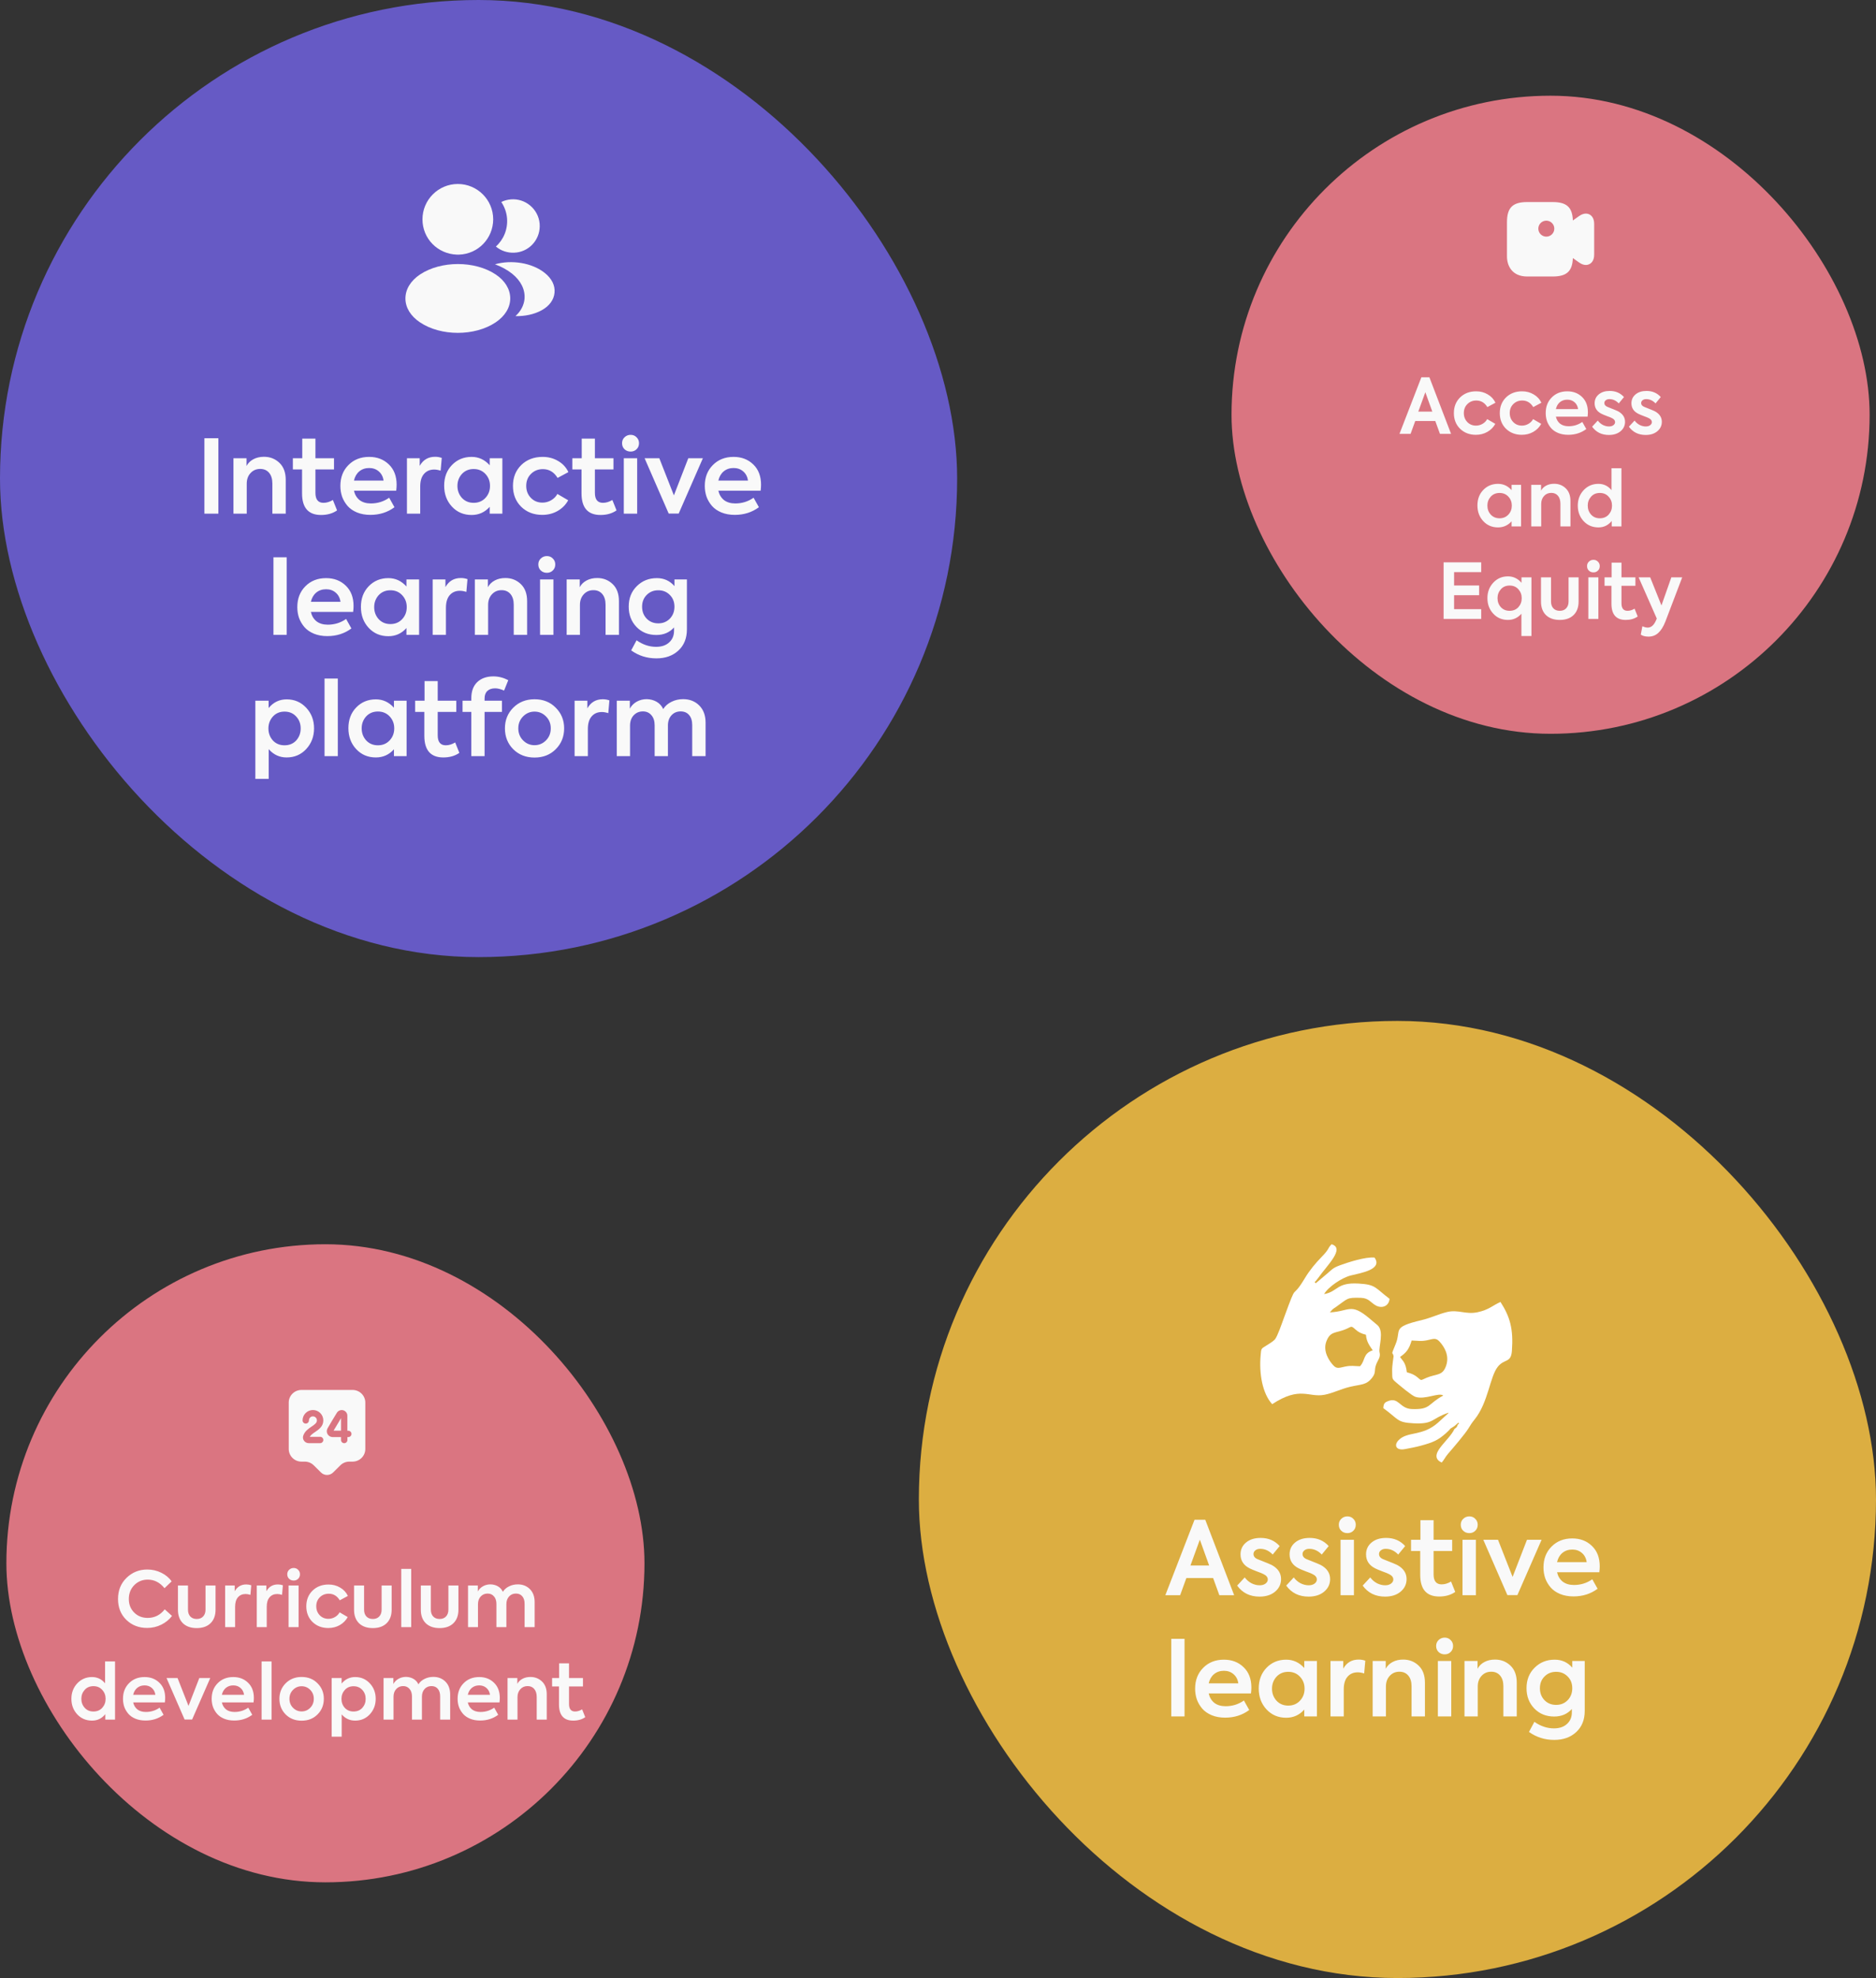 <svg width="588" height="620" viewBox="0 0 588 620" fill="none" xmlns="http://www.w3.org/2000/svg">
<rect x="0" y="0" width="588" height="620" fill="#333333" stroke="none"/>
<rect width="300" height="300" rx="150" fill="#665AC5"/>
<path d="M143.5 57.667C137.387 57.667 132.417 62.637 132.417 68.75C132.417 74.747 137.107 79.6 143.22 79.81C143.407 79.787 143.593 79.787 143.733 79.81C143.78 79.81 143.803 79.81 143.85 79.81C143.873 79.81 143.873 79.81 143.897 79.81C149.87 79.6 154.56 74.747 154.583 68.75C154.583 62.637 149.613 57.667 143.5 57.667Z" fill="#F9F9F9"/>
<path d="M155.353 86.017C148.843 81.677 138.227 81.677 131.67 86.017C128.707 88 127.073 90.683 127.073 93.553C127.073 96.423 128.707 99.083 131.647 101.043C134.913 103.237 139.207 104.333 143.5 104.333C147.793 104.333 152.087 103.237 155.353 101.043C158.293 99.06 159.927 96.4 159.927 93.507C159.903 90.637 158.293 87.977 155.353 86.017Z" fill="#F9F9F9"/>
<path d="M169.143 70.126C169.517 74.653 166.297 78.62 161.84 79.156C161.817 79.156 161.817 79.156 161.793 79.156H161.723C161.583 79.156 161.443 79.156 161.327 79.203C159.063 79.32 156.987 78.596 155.423 77.266C157.827 75.12 159.203 71.9 158.923 68.4C158.76 66.51 158.107 64.783 157.127 63.313C158.013 62.87 159.04 62.59 160.09 62.496C164.663 62.1 168.747 65.506 169.143 70.126Z" fill="#F9F9F9"/>
<path d="M173.81 91.71C173.624 93.974 172.177 95.934 169.75 97.264C167.417 98.547 164.477 99.154 161.56 99.084C163.24 97.567 164.22 95.677 164.407 93.67C164.64 90.777 163.264 88 160.51 85.784C158.947 84.547 157.127 83.567 155.144 82.844C160.3 81.35 166.787 82.354 170.777 85.574C172.924 87.3 174.02 89.47 173.81 91.71Z" fill="#F9F9F9"/>
<path d="M64.064 161V137.352H68.448V161H64.064ZM77.335 161H73.174V143.624H77.27V146.056C77.74 145.16 78.454 144.456 79.415 143.944C80.374 143.432 81.484 143.176 82.743 143.176C84.641 143.176 86.252 143.805 87.575 145.064C88.897 146.323 89.558 148.104 89.558 150.408V161H85.367V151.56C85.367 150.131 85.025 149.011 84.343 148.2C83.66 147.389 82.732 146.984 81.558 146.984C80.321 146.984 79.308 147.421 78.519 148.296C77.729 149.149 77.335 150.259 77.335 151.624V161ZM104.338 156.712L105.65 159.976C104.285 160.936 102.61 161.416 100.626 161.416C96.658 161.416 94.674 159.155 94.674 154.632V147.144H91.794V143.624H94.738V137.48H98.866V143.624H104.69V147.144H98.866V154.472C98.866 156.563 99.709 157.608 101.394 157.608C102.375 157.608 103.357 157.309 104.338 156.712ZM124.316 151.944C124.316 152.499 124.273 153.117 124.188 153.8H110.94C111.217 155.037 111.804 156.019 112.7 156.744C113.617 157.448 114.801 157.8 116.252 157.8C118.364 157.8 120.273 157.203 121.98 156.008L123.644 158.984C121.489 160.584 118.972 161.384 116.092 161.384C114.513 161.384 113.105 161.128 111.868 160.616C110.652 160.104 109.671 159.421 108.924 158.568C108.177 157.693 107.612 156.733 107.228 155.688C106.865 154.621 106.684 153.491 106.684 152.296C106.684 149.651 107.516 147.485 109.18 145.8C110.865 144.072 113.041 143.208 115.708 143.208C118.204 143.208 120.263 143.997 121.884 145.576C123.505 147.133 124.316 149.256 124.316 151.944ZM115.708 146.696C114.492 146.696 113.457 147.048 112.604 147.752C111.772 148.456 111.217 149.416 110.94 150.632H120.22C120.049 149.416 119.548 148.456 118.716 147.752C117.905 147.048 116.903 146.696 115.708 146.696ZM131.71 161H127.549V143.624H131.55V146.024C132.616 144.125 134.227 143.176 136.382 143.176C137.107 143.176 137.8 143.293 138.462 143.528L138.11 147.528C137.363 147.293 136.691 147.176 136.094 147.176C134.75 147.176 133.683 147.635 132.894 148.552C132.104 149.448 131.71 150.771 131.71 152.52V161ZM153.487 145.832V143.624H157.455V161H153.487V158.856C151.973 160.563 150.085 161.416 147.823 161.416C145.327 161.416 143.269 160.541 141.647 158.792C140.026 157.043 139.215 154.856 139.215 152.232C139.215 149.608 140.026 147.453 141.647 145.768C143.29 144.061 145.349 143.208 147.823 143.208C150.042 143.208 151.93 144.083 153.487 145.832ZM153.583 152.296C153.583 150.824 153.103 149.576 152.143 148.552C151.183 147.528 149.957 147.016 148.463 147.016C146.97 147.016 145.743 147.528 144.783 148.552C143.845 149.597 143.375 150.845 143.375 152.296C143.375 153.768 143.845 155.027 144.783 156.072C145.743 157.096 146.97 157.608 148.463 157.608C149.957 157.608 151.183 157.096 152.143 156.072C153.103 155.048 153.583 153.789 153.583 152.296ZM169.962 161.384C167.295 161.384 165.087 160.531 163.338 158.824C161.631 157.117 160.778 154.941 160.778 152.296C160.778 149.651 161.642 147.475 163.37 145.768C165.119 144.061 167.359 143.208 170.09 143.208C171.882 143.208 173.492 143.635 174.922 144.488C176.372 145.32 177.45 146.483 178.154 147.976L174.762 149.8C173.652 147.965 172.116 147.048 170.154 147.048C168.66 147.048 167.412 147.549 166.41 148.552C165.428 149.533 164.938 150.781 164.938 152.296C164.938 153.789 165.418 155.037 166.378 156.04C167.338 157.043 168.554 157.544 170.026 157.544C170.986 157.544 171.892 157.299 172.746 156.808C173.62 156.296 174.271 155.635 174.698 154.824L178.09 156.808C177.322 158.216 176.212 159.336 174.762 160.168C173.332 160.979 171.732 161.384 169.962 161.384ZM191.932 156.712L193.244 159.976C191.878 160.936 190.204 161.416 188.22 161.416C184.252 161.416 182.268 159.155 182.268 154.632V147.144H179.388V143.624H182.332V137.48H186.46V143.624H192.284V147.144H186.46V154.472C186.46 156.563 187.302 157.608 188.988 157.608C189.969 157.608 190.95 157.309 191.932 156.712ZM197.664 141.544C196.896 141.544 196.256 141.299 195.744 140.808C195.232 140.317 194.976 139.688 194.976 138.92C194.976 138.173 195.232 137.555 195.744 137.064C196.277 136.552 196.917 136.296 197.664 136.296C198.41 136.296 199.029 136.552 199.52 137.064C200.032 137.555 200.288 138.173 200.288 138.92C200.288 139.688 200.032 140.317 199.52 140.808C199.029 141.299 198.41 141.544 197.664 141.544ZM199.712 143.624V161H195.52V143.624H199.712ZM211.222 155.272L215.734 143.624H220.31L212.726 160.968H209.59L202.038 143.624H206.646L211.222 155.272ZM238.535 151.944C238.535 152.499 238.492 153.117 238.407 153.8H225.159C225.436 155.037 226.023 156.019 226.919 156.744C227.836 157.448 229.02 157.8 230.471 157.8C232.583 157.8 234.492 157.203 236.199 156.008L237.863 158.984C235.708 160.584 233.191 161.384 230.311 161.384C228.732 161.384 227.324 161.128 226.087 160.616C224.871 160.104 223.889 159.421 223.143 158.568C222.396 157.693 221.831 156.733 221.447 155.688C221.084 154.621 220.903 153.491 220.903 152.296C220.903 149.651 221.735 147.485 223.399 145.8C225.084 144.072 227.26 143.208 229.927 143.208C232.423 143.208 234.481 143.997 236.103 145.576C237.724 147.133 238.535 149.256 238.535 151.944ZM229.927 146.696C228.711 146.696 227.676 147.048 226.823 147.752C225.991 148.456 225.436 149.416 225.159 150.632H234.439C234.268 149.416 233.767 148.456 232.935 147.752C232.124 147.048 231.121 146.696 229.927 146.696ZM89.866 174.68V199H85.706V174.68H89.866ZM110.816 189.944C110.816 190.499 110.773 191.117 110.688 191.8H97.44C97.717 193.037 98.304 194.019 99.2 194.744C100.117 195.448 101.301 195.8 102.752 195.8C104.864 195.8 106.773 195.203 108.48 194.008L110.144 196.984C107.989 198.584 105.472 199.384 102.592 199.384C101.013 199.384 99.605 199.128 98.368 198.616C97.152 198.104 96.171 197.421 95.424 196.568C94.677 195.693 94.112 194.733 93.728 193.688C93.365 192.621 93.184 191.491 93.184 190.296C93.184 187.651 94.016 185.485 95.68 183.8C97.365 182.072 99.541 181.208 102.208 181.208C104.704 181.208 106.763 181.997 108.384 183.576C110.005 185.133 110.816 187.256 110.816 189.944ZM102.208 184.696C100.992 184.696 99.957 185.048 99.104 185.752C98.272 186.456 97.717 187.416 97.44 188.632H106.72C106.549 187.416 106.048 186.456 105.216 185.752C104.405 185.048 103.403 184.696 102.208 184.696ZM127.394 183.832V181.624H131.362V199H127.394V196.856C125.879 198.563 123.991 199.416 121.73 199.416C119.234 199.416 117.175 198.541 115.554 196.792C113.932 195.043 113.122 192.856 113.122 190.232C113.122 187.608 113.932 185.453 115.554 183.768C117.196 182.061 119.255 181.208 121.73 181.208C123.948 181.208 125.836 182.083 127.394 183.832ZM127.49 190.296C127.49 188.824 127.01 187.576 126.05 186.552C125.09 185.528 123.863 185.016 122.37 185.016C120.876 185.016 119.65 185.528 118.69 186.552C117.751 187.597 117.282 188.845 117.282 190.296C117.282 191.768 117.751 193.027 118.69 194.072C119.65 195.096 120.876 195.608 122.37 195.608C123.863 195.608 125.09 195.096 126.05 194.072C127.01 193.048 127.49 191.789 127.49 190.296ZM139.772 199H135.612V181.624H139.612V184.024C140.679 182.125 142.289 181.176 144.444 181.176C145.169 181.176 145.863 181.293 146.524 181.528L146.172 185.528C145.425 185.293 144.753 185.176 144.156 185.176C142.812 185.176 141.745 185.635 140.956 186.552C140.167 187.448 139.772 188.771 139.772 190.52V199ZM152.991 199H148.831V181.624H152.927V184.056C153.396 183.16 154.111 182.456 155.071 181.944C156.031 181.432 157.14 181.176 158.399 181.176C160.297 181.176 161.908 181.805 163.231 183.064C164.553 184.323 165.215 186.104 165.215 188.408V199H161.023V189.56C161.023 188.131 160.681 187.011 159.999 186.2C159.316 185.389 158.388 184.984 157.215 184.984C155.977 184.984 154.964 185.421 154.175 186.296C153.385 187.149 152.991 188.259 152.991 189.624V199ZM171.414 179.544C170.646 179.544 170.006 179.299 169.494 178.808C168.982 178.317 168.726 177.688 168.726 176.92C168.726 176.173 168.982 175.555 169.494 175.064C170.027 174.552 170.667 174.296 171.414 174.296C172.16 174.296 172.779 174.552 173.27 175.064C173.782 175.555 174.038 176.173 174.038 176.92C174.038 177.688 173.782 178.317 173.27 178.808C172.779 179.299 172.16 179.544 171.414 179.544ZM173.462 181.624V199H169.27V181.624H173.462ZM181.772 199H177.612V181.624H181.708V184.056C182.177 183.16 182.892 182.456 183.852 181.944C184.812 181.432 185.921 181.176 187.18 181.176C189.079 181.176 190.689 181.805 192.012 183.064C193.335 184.323 193.996 186.104 193.996 188.408V199H189.804V189.56C189.804 188.131 189.463 187.011 188.78 186.2C188.097 185.389 187.169 184.984 185.996 184.984C184.759 184.984 183.745 185.421 182.956 186.296C182.167 187.149 181.772 188.259 181.772 189.624V199ZM211.395 183.704V181.624H215.299V197.272C215.299 200.045 214.414 202.253 212.643 203.896C210.872 205.539 208.568 206.36 205.731 206.36C202.787 206.36 200.152 205.528 197.827 203.864L199.523 200.696C201.464 202.061 203.502 202.744 205.635 202.744C207.384 202.744 208.76 202.275 209.763 201.336C210.766 200.419 211.267 199.203 211.267 197.688V196.664C209.859 198.243 208.014 199.032 205.731 199.032C203.192 199.032 201.112 198.189 199.491 196.504C197.87 194.819 197.059 192.696 197.059 190.136C197.059 187.533 197.902 185.4 199.587 183.736C201.272 182.051 203.374 181.208 205.891 181.208C208.11 181.208 209.944 182.04 211.395 183.704ZM206.339 195.384C207.79 195.384 208.995 194.893 209.955 193.912C210.915 192.909 211.395 191.661 211.395 190.168C211.395 188.675 210.915 187.448 209.955 186.488C208.995 185.507 207.79 185.016 206.339 185.016C204.867 185.016 203.651 185.507 202.691 186.488C201.731 187.448 201.251 188.675 201.251 190.168C201.251 191.661 201.731 192.909 202.691 193.912C203.651 194.893 204.867 195.384 206.339 195.384ZM89.858 219.208C92.311 219.208 94.359 220.093 96.002 221.864C97.623 223.613 98.434 225.757 98.434 228.296C98.434 230.856 97.612 233.021 95.97 234.792C94.349 236.541 92.3 237.416 89.826 237.416C87.607 237.416 85.74 236.552 84.226 234.824V244.136H80.034V219.624H84.194V221.928C85.687 220.115 87.575 219.208 89.858 219.208ZM84.13 228.328C84.13 229.8 84.599 231.059 85.538 232.104C86.477 233.107 87.692 233.608 89.186 233.608C90.679 233.608 91.895 233.107 92.834 232.104C93.772 231.059 94.242 229.8 94.242 228.328C94.242 226.835 93.772 225.587 92.834 224.584C91.895 223.56 90.679 223.048 89.186 223.048C87.692 223.048 86.477 223.56 85.538 224.584C84.599 225.629 84.13 226.877 84.13 228.328ZM105.881 212.68V237H101.721V212.68H105.881ZM123.472 221.832V219.624H127.44V237H123.472V234.856C121.957 236.563 120.069 237.416 117.808 237.416C115.312 237.416 113.253 236.541 111.632 234.792C110.01 233.043 109.2 230.856 109.2 228.232C109.2 225.608 110.01 223.453 111.632 221.768C113.274 220.061 115.333 219.208 117.808 219.208C120.026 219.208 121.914 220.083 123.472 221.832ZM123.568 228.296C123.568 226.824 123.088 225.576 122.128 224.552C121.168 223.528 119.941 223.016 118.448 223.016C116.954 223.016 115.728 223.528 114.768 224.552C113.829 225.597 113.36 226.845 113.36 228.296C113.36 229.768 113.829 231.027 114.768 232.072C115.728 233.096 116.954 233.608 118.448 233.608C119.941 233.608 121.168 233.096 122.128 232.072C123.088 231.048 123.568 229.789 123.568 228.296ZM142.666 232.712L143.978 235.976C142.613 236.936 140.938 237.416 138.954 237.416C134.986 237.416 133.002 235.155 133.002 230.632V223.144H130.122V219.624H133.066V213.48H137.194V219.624H143.018V223.144H137.194V230.472C137.194 232.563 138.037 233.608 139.722 233.608C140.703 233.608 141.685 233.309 142.666 232.712ZM155.214 215.752C154.147 215.752 153.326 216.029 152.75 216.584C152.174 217.117 151.886 217.896 151.886 218.92V219.624H157.326V223.144H151.886V237H147.726V223.144H144.974V219.624H147.726V218.824C147.726 216.669 148.345 214.995 149.582 213.8C150.841 212.605 152.526 212.008 154.638 212.008C156.238 212.008 157.795 212.403 159.31 213.192L157.998 216.456C156.931 215.987 156.003 215.752 155.214 215.752ZM158.261 228.296C158.261 225.736 159.125 223.581 160.853 221.832C162.624 220.061 164.853 219.176 167.541 219.176C170.251 219.176 172.469 220.061 174.197 221.832C175.947 223.581 176.821 225.736 176.821 228.296C176.821 230.899 175.947 233.075 174.197 234.824C172.469 236.573 170.251 237.448 167.541 237.448C164.832 237.448 162.603 236.573 160.853 234.824C159.125 233.075 158.261 230.899 158.261 228.296ZM172.629 228.296C172.629 226.824 172.139 225.587 171.157 224.584C170.155 223.56 168.949 223.048 167.541 223.048C166.133 223.048 164.928 223.56 163.925 224.584C162.944 225.587 162.453 226.824 162.453 228.296C162.453 229.789 162.944 231.037 163.925 232.04C164.928 233.064 166.133 233.576 167.541 233.576C168.949 233.576 170.155 233.064 171.157 232.04C172.139 231.037 172.629 229.789 172.629 228.296ZM184.256 237H180.096V219.624H184.096V222.024C185.163 220.125 186.774 219.176 188.928 219.176C189.654 219.176 190.347 219.293 191.008 219.528L190.656 223.528C189.91 223.293 189.238 223.176 188.64 223.176C187.296 223.176 186.23 223.635 185.44 224.552C184.651 225.448 184.256 226.771 184.256 228.52V237ZM214.115 219.144C216.163 219.144 217.848 219.805 219.171 221.128C220.494 222.451 221.155 224.253 221.155 226.536V237H216.963V227.304C216.963 225.917 216.632 224.851 215.971 224.104C215.331 223.357 214.456 222.984 213.347 222.984C212.174 222.984 211.214 223.389 210.467 224.2C209.72 225.011 209.347 226.088 209.347 227.432V237H205.187V227.336C205.187 225.992 204.846 224.936 204.163 224.168C203.502 223.379 202.616 222.984 201.507 222.984C200.334 222.984 199.363 223.4 198.595 224.232C197.848 225.043 197.475 226.12 197.475 227.464V237H193.315V219.624H197.411V222.12C197.902 221.203 198.616 220.477 199.555 219.944C200.515 219.411 201.56 219.144 202.691 219.144C203.864 219.165 204.91 219.443 205.827 219.976C206.744 220.509 207.427 221.267 207.875 222.248C208.494 221.267 209.358 220.509 210.467 219.976C211.576 219.421 212.792 219.144 214.115 219.144Z" fill="#F9F9F9"/>
<rect x="386" y="30" width="200" height="200" rx="100" fill="#DA7581"/>
<path d="M498.2 67.226C497.653 66.933 496.507 66.626 494.947 67.72L492.987 69.106C492.84 64.96 491.04 63.333 486.667 63.333H478.667C474.107 63.333 472.333 65.106 472.333 69.666V80.333C472.333 83.4 474 86.666 478.667 86.666H486.667C491.04 86.666 492.84 85.04 492.987 80.893L494.947 82.28C495.773 82.866 496.493 83.053 497.067 83.053C497.56 83.053 497.947 82.906 498.2 82.773C498.747 82.493 499.667 81.733 499.667 79.826V70.173C499.667 68.266 498.747 67.506 498.2 67.226ZM484.667 74.173C483.293 74.173 482.16 73.053 482.16 71.666C482.16 70.28 483.293 69.16 484.667 69.16C486.04 69.16 487.173 70.28 487.173 71.666C487.173 73.053 486.04 74.173 484.667 74.173Z" fill="#F9F9F9"/>
<path d="M454.813 136H451.333L449.869 131.968H443.581L442.117 136H438.637L445.501 118.264H448.021L454.813 136ZM448.933 129.016L446.749 122.944L444.541 129.016H448.933ZM462.581 136.288C460.581 136.288 458.925 135.648 457.613 134.368C456.333 133.088 455.693 131.456 455.693 129.472C455.693 127.488 456.341 125.856 457.637 124.576C458.949 123.296 460.629 122.656 462.677 122.656C464.021 122.656 465.229 122.976 466.301 123.616C467.389 124.24 468.197 125.112 468.725 126.232L466.181 127.6C465.349 126.224 464.197 125.536 462.725 125.536C461.605 125.536 460.669 125.912 459.917 126.664C459.181 127.4 458.813 128.336 458.813 129.472C458.813 130.592 459.173 131.528 459.893 132.28C460.613 133.032 461.525 133.408 462.629 133.408C463.349 133.408 464.029 133.224 464.669 132.856C465.325 132.472 465.813 131.976 466.133 131.368L468.677 132.856C468.101 133.912 467.269 134.752 466.181 135.376C465.109 135.984 463.909 136.288 462.581 136.288ZM476.971 136.288C474.971 136.288 473.315 135.648 472.003 134.368C470.723 133.088 470.083 131.456 470.083 129.472C470.083 127.488 470.731 125.856 472.027 124.576C473.339 123.296 475.019 122.656 477.067 122.656C478.411 122.656 479.619 122.976 480.691 123.616C481.779 124.24 482.587 125.112 483.115 126.232L480.571 127.6C479.739 126.224 478.587 125.536 477.115 125.536C475.995 125.536 475.059 125.912 474.307 126.664C473.571 127.4 473.203 128.336 473.203 129.472C473.203 130.592 473.563 131.528 474.283 132.28C475.003 133.032 475.915 133.408 477.019 133.408C477.739 133.408 478.419 133.224 479.059 132.856C479.715 132.472 480.203 131.976 480.523 131.368L483.067 132.856C482.491 133.912 481.659 134.752 480.571 135.376C479.499 135.984 478.299 136.288 476.971 136.288ZM497.698 129.208C497.698 129.624 497.666 130.088 497.602 130.6H487.666C487.874 131.528 488.314 132.264 488.986 132.808C489.674 133.336 490.562 133.6 491.65 133.6C493.234 133.6 494.666 133.152 495.946 132.256L497.194 134.488C495.578 135.688 493.69 136.288 491.53 136.288C490.346 136.288 489.29 136.096 488.362 135.712C487.45 135.328 486.714 134.816 486.154 134.176C485.594 133.52 485.17 132.8 484.882 132.016C484.61 131.216 484.474 130.368 484.474 129.472C484.474 127.488 485.098 125.864 486.346 124.6C487.61 123.304 489.242 122.656 491.242 122.656C493.114 122.656 494.658 123.248 495.874 124.432C497.09 125.6 497.698 127.192 497.698 129.208ZM491.242 125.272C490.33 125.272 489.554 125.536 488.914 126.064C488.29 126.592 487.874 127.312 487.666 128.224H494.626C494.498 127.312 494.122 126.592 493.498 126.064C492.89 125.536 492.138 125.272 491.242 125.272ZM504.276 136.336C502.02 136.336 500.268 135.472 499.02 133.744L500.796 131.824C501.228 132.4 501.756 132.856 502.38 133.192C503.02 133.512 503.66 133.672 504.3 133.672C504.86 133.672 505.316 133.544 505.668 133.288C506.036 133.016 506.22 132.688 506.22 132.304C506.22 131.792 505.892 131.376 505.236 131.056C505.028 130.928 504.5 130.712 503.652 130.408C502.9 130.12 502.348 129.888 501.996 129.712C500.54 128.992 499.812 127.888 499.812 126.4C499.812 125.264 500.244 124.336 501.108 123.616C501.972 122.896 503.116 122.536 504.54 122.536C506.38 122.536 507.868 123.176 509.004 124.456L507.372 126.448C506.524 125.552 505.548 125.104 504.444 125.104C503.964 125.104 503.58 125.224 503.292 125.464C503.004 125.688 502.86 125.976 502.86 126.328C502.86 126.904 503.236 127.328 503.988 127.6C505.892 128.352 506.94 128.784 507.132 128.896C508.604 129.696 509.34 130.8 509.34 132.208C509.34 133.392 508.876 134.376 507.948 135.16C507.02 135.944 505.796 136.336 504.276 136.336ZM515.807 136.336C513.551 136.336 511.799 135.472 510.551 133.744L512.327 131.824C512.759 132.4 513.287 132.856 513.911 133.192C514.551 133.512 515.191 133.672 515.831 133.672C516.391 133.672 516.847 133.544 517.199 133.288C517.567 133.016 517.751 132.688 517.751 132.304C517.751 131.792 517.423 131.376 516.767 131.056C516.559 130.928 516.031 130.712 515.183 130.408C514.431 130.12 513.879 129.888 513.527 129.712C512.071 128.992 511.343 127.888 511.343 126.4C511.343 125.264 511.775 124.336 512.639 123.616C513.503 122.896 514.647 122.536 516.071 122.536C517.911 122.536 519.399 123.176 520.535 124.456L518.903 126.448C518.055 125.552 517.079 125.104 515.975 125.104C515.495 125.104 515.111 125.224 514.823 125.464C514.535 125.688 514.391 125.976 514.391 126.328C514.391 126.904 514.767 127.328 515.519 127.6C517.423 128.352 518.471 128.784 518.663 128.896C520.135 129.696 520.871 130.8 520.871 132.208C520.871 133.392 520.407 134.376 519.479 135.16C518.551 135.944 517.327 136.336 515.807 136.336ZM473.78 153.624V151.968H476.756V165H473.78V163.392C472.644 164.672 471.228 165.312 469.532 165.312C467.66 165.312 466.116 164.656 464.9 163.344C463.684 162.032 463.076 160.392 463.076 158.424C463.076 156.456 463.684 154.84 464.9 153.576C466.132 152.296 467.676 151.656 469.532 151.656C471.196 151.656 472.612 152.312 473.78 153.624ZM473.852 158.472C473.852 157.368 473.492 156.432 472.772 155.664C472.052 154.896 471.132 154.512 470.012 154.512C468.892 154.512 467.972 154.896 467.252 155.664C466.548 156.448 466.196 157.384 466.196 158.472C466.196 159.576 466.548 160.52 467.252 161.304C467.972 162.072 468.892 162.456 470.012 162.456C471.132 162.456 472.052 162.072 472.772 161.304C473.492 160.536 473.852 159.592 473.852 158.472ZM483.063 165H479.943V151.968H483.015V153.792C483.367 153.12 483.903 152.592 484.623 152.208C485.343 151.824 486.175 151.632 487.119 151.632C488.543 151.632 489.751 152.104 490.743 153.048C491.735 153.992 492.231 155.328 492.231 157.056V165H489.087V157.92C489.087 156.848 488.831 156.008 488.319 155.4C487.807 154.792 487.111 154.488 486.231 154.488C485.303 154.488 484.543 154.816 483.951 155.472C483.359 156.112 483.063 156.944 483.063 157.968V165ZM505.089 153.624V146.76H508.209V165H505.161V163.296C504.073 164.64 502.689 165.312 501.009 165.312C499.137 165.312 497.593 164.664 496.377 163.368C495.145 162.04 494.529 160.408 494.529 158.472C494.529 156.568 495.145 154.952 496.377 153.624C497.625 152.312 499.161 151.656 500.985 151.656C502.649 151.656 504.017 152.312 505.089 153.624ZM501.441 162.456C502.577 162.456 503.497 162.072 504.201 161.304C504.905 160.52 505.257 159.576 505.257 158.472C505.257 157.368 504.897 156.432 504.177 155.664C503.489 154.896 502.577 154.512 501.441 154.512C500.305 154.512 499.393 154.896 498.705 155.664C498.001 156.448 497.649 157.384 497.649 158.472C497.649 159.576 498.001 160.52 498.705 161.304C499.393 162.072 500.305 162.456 501.441 162.456ZM464.258 194H452.474V176.264H464.258V179.336H455.762V183.512H463.61V186.56H455.762V190.928H464.258V194ZM476.884 182.672V180.968H480.004V199.352H476.86V192.368C475.724 193.664 474.316 194.312 472.636 194.312C470.78 194.312 469.244 193.656 468.028 192.344C466.812 191.032 466.204 189.408 466.204 187.472C466.204 185.568 466.812 183.96 468.028 182.648C469.26 181.32 470.796 180.656 472.636 180.656C474.316 180.656 475.732 181.328 476.884 182.672ZM476.956 187.496C476.956 186.408 476.604 185.472 475.9 184.688C475.212 183.92 474.3 183.536 473.164 183.536C472.028 183.536 471.116 183.92 470.428 184.688C469.724 185.472 469.372 186.408 469.372 187.496C469.372 188.6 469.724 189.544 470.428 190.328C471.132 191.08 472.044 191.456 473.164 191.456C474.284 191.456 475.196 191.08 475.9 190.328C476.604 189.544 476.956 188.6 476.956 187.496ZM488.878 194.312C487.054 194.312 485.614 193.808 484.558 192.8C483.518 191.776 482.998 190.36 482.998 188.552V180.968H486.142V188.552C486.142 189.432 486.382 190.136 486.862 190.664C487.358 191.192 488.03 191.456 488.878 191.456C489.742 191.456 490.414 191.192 490.894 190.664C491.39 190.136 491.638 189.432 491.638 188.552V180.968H494.782V188.552C494.782 190.36 494.254 191.776 493.198 192.8C492.158 193.808 490.718 194.312 488.878 194.312ZM499.447 179.408C498.871 179.408 498.391 179.224 498.007 178.856C497.623 178.488 497.431 178.016 497.431 177.44C497.431 176.88 497.623 176.416 498.007 176.048C498.407 175.664 498.887 175.472 499.447 175.472C500.007 175.472 500.471 175.664 500.839 176.048C501.223 176.416 501.415 176.88 501.415 177.44C501.415 178.016 501.223 178.488 500.839 178.856C500.471 179.224 500.007 179.408 499.447 179.408ZM500.983 180.968V194H497.839V180.968H500.983ZM512.328 190.784L513.312 193.232C512.288 193.952 511.032 194.312 509.544 194.312C506.568 194.312 505.08 192.616 505.08 189.224V183.608H502.92V180.968H505.128V176.36H508.224V180.968H512.592V183.608H508.224V189.104C508.224 190.672 508.856 191.456 510.12 191.456C510.856 191.456 511.592 191.232 512.328 190.784ZM520.755 189.776L523.851 180.968H527.259L521.979 194.84C521.339 196.456 520.595 197.64 519.747 198.392C518.915 199.16 517.891 199.544 516.675 199.544C515.683 199.544 514.883 199.336 514.275 198.92L514.779 196.28C515.387 196.568 515.939 196.712 516.435 196.712C517.491 196.712 518.339 196.008 518.979 194.6L519.291 193.88L513.603 180.968H517.227L520.755 189.776Z" fill="#F9F9F9"/>
<rect x="2" y="390" width="200" height="200" rx="100" fill="#DA7581"/>
<path d="M110.5 435.667H94.5C92.287 435.667 90.5 437.44 90.5 439.627V454.174C90.5 456.36 92.287 458.134 94.5 458.134H95.513C96.58 458.134 97.593 458.547 98.34 459.294L100.62 461.547C101.66 462.574 103.353 462.574 104.393 461.547L106.673 459.294C107.42 458.547 108.447 458.134 109.5 458.134H110.5C112.713 458.134 114.5 456.36 114.5 454.174V439.627C114.5 437.44 112.713 435.667 110.5 435.667ZM100.34 450.347C100.887 450.347 101.34 450.8 101.34 451.347C101.34 451.894 100.887 452.347 100.34 452.347H96.767C96.18 452.347 95.633 452.067 95.287 451.587C94.953 451.134 94.873 450.574 95.033 450.04C95.5 448.614 96.647 447.84 97.66 447.147C98.727 446.427 99.327 445.974 99.327 445.2C99.327 444.507 98.767 443.947 98.073 443.947C97.38 443.947 96.833 444.52 96.833 445.214C96.833 445.76 96.38 446.214 95.833 446.214C95.287 446.214 94.833 445.76 94.833 445.214C94.833 443.427 96.287 441.96 98.087 441.96C99.887 441.96 101.34 443.414 101.34 445.214C101.34 447.094 99.927 448.054 98.793 448.827C98.087 449.307 97.42 449.76 97.087 450.36H100.34V450.347ZM109.167 450.44H108.887V451.36C108.887 451.907 108.433 452.36 107.887 452.36C107.34 452.36 106.887 451.907 106.887 451.36V450.44H104.273C104.273 450.44 104.273 450.44 104.26 450.44C103.607 450.44 103.007 450.094 102.673 449.534C102.34 448.96 102.34 448.254 102.673 447.694C103.58 446.134 104.633 444.36 105.593 442.814C106.02 442.134 106.833 441.827 107.593 442.04C108.353 442.267 108.887 442.96 108.873 443.76V448.454H109.167C109.713 448.454 110.167 448.907 110.167 449.454C110.167 450 109.713 450.44 109.167 450.44Z" fill="#F9F9F9"/>
<path d="M106.887 448.44V444.52C106.1 445.8 105.287 447.173 104.553 448.426H106.887V448.44Z" fill="#F9F9F9"/>
<path d="M46.112 510.264C43.52 510.264 41.352 509.424 39.608 507.744C37.864 506.048 36.992 503.864 36.992 501.192C36.992 498.504 37.88 496.296 39.656 494.568C41.448 492.824 43.616 491.952 46.16 491.952C47.728 491.952 49.192 492.288 50.552 492.96C51.928 493.632 53.008 494.536 53.792 495.672L51.56 497.808C50.12 496.016 48.368 495.12 46.304 495.12C44.64 495.12 43.232 495.696 42.08 496.848C40.944 498.016 40.376 499.464 40.376 501.192C40.376 502.904 40.936 504.32 42.056 505.44C43.176 506.56 44.584 507.12 46.28 507.12C48.456 507.12 50.24 506.224 51.632 504.432L53.912 506.496C53.064 507.632 51.952 508.544 50.576 509.232C49.2 509.92 47.712 510.264 46.112 510.264ZM61.655 510.312C59.831 510.312 58.391 509.808 57.335 508.8C56.295 507.776 55.775 506.36 55.775 504.552V496.968H58.919V504.552C58.919 505.432 59.159 506.136 59.639 506.664C60.135 507.192 60.807 507.456 61.655 507.456C62.519 507.456 63.191 507.192 63.671 506.664C64.167 506.136 64.415 505.432 64.415 504.552V496.968H67.559V504.552C67.559 506.36 67.031 507.776 65.975 508.8C64.935 509.808 63.495 510.312 61.655 510.312ZM73.688 510H70.568V496.968H73.568V498.768C74.368 497.344 75.576 496.632 77.192 496.632C77.736 496.632 78.256 496.72 78.752 496.896L78.488 499.896C77.928 499.72 77.424 499.632 76.976 499.632C75.968 499.632 75.168 499.976 74.576 500.664C73.984 501.336 73.688 502.328 73.688 503.64V510ZM83.602 510H80.482V496.968H83.482V498.768C84.282 497.344 85.49 496.632 87.106 496.632C87.65 496.632 88.17 496.72 88.666 496.896L88.402 499.896C87.842 499.72 87.338 499.632 86.89 499.632C85.882 499.632 85.082 499.976 84.49 500.664C83.898 501.336 83.602 502.328 83.602 503.64V510ZM92.052 495.408C91.477 495.408 90.996 495.224 90.612 494.856C90.228 494.488 90.037 494.016 90.037 493.44C90.037 492.88 90.228 492.416 90.612 492.048C91.013 491.664 91.493 491.472 92.052 491.472C92.612 491.472 93.076 491.664 93.445 492.048C93.829 492.416 94.02 492.88 94.02 493.44C94.02 494.016 93.829 494.488 93.445 494.856C93.076 495.224 92.612 495.408 92.052 495.408ZM93.588 496.968V510H90.445V496.968H93.588ZM102.893 510.288C100.893 510.288 99.237 509.648 97.925 508.368C96.645 507.088 96.005 505.456 96.005 503.472C96.005 501.488 96.653 499.856 97.949 498.576C99.261 497.296 100.941 496.656 102.989 496.656C104.333 496.656 105.541 496.976 106.613 497.616C107.701 498.24 108.509 499.112 109.037 500.232L106.493 501.6C105.661 500.224 104.509 499.536 103.037 499.536C101.917 499.536 100.981 499.912 100.229 500.664C99.493 501.4 99.125 502.336 99.125 503.472C99.125 504.592 99.485 505.528 100.205 506.28C100.925 507.032 101.837 507.408 102.941 507.408C103.661 507.408 104.341 507.224 104.981 506.856C105.637 506.472 106.125 505.976 106.445 505.368L108.989 506.856C108.413 507.912 107.581 508.752 106.493 509.376C105.421 509.984 104.221 510.288 102.893 510.288ZM116.851 510.312C115.027 510.312 113.587 509.808 112.531 508.8C111.491 507.776 110.971 506.36 110.971 504.552V496.968H114.115V504.552C114.115 505.432 114.355 506.136 114.835 506.664C115.331 507.192 116.003 507.456 116.851 507.456C117.715 507.456 118.387 507.192 118.867 506.664C119.363 506.136 119.611 505.432 119.611 504.552V496.968H122.755V504.552C122.755 506.36 122.227 507.776 121.171 508.8C120.131 509.808 118.691 510.312 116.851 510.312ZM128.884 491.76V510H125.764V491.76H128.884ZM137.78 510.312C135.956 510.312 134.516 509.808 133.46 508.8C132.42 507.776 131.9 506.36 131.9 504.552V496.968H135.044V504.552C135.044 505.432 135.284 506.136 135.764 506.664C136.26 507.192 136.932 507.456 137.78 507.456C138.644 507.456 139.316 507.192 139.796 506.664C140.292 506.136 140.54 505.432 140.54 504.552V496.968H143.684V504.552C143.684 506.36 143.156 507.776 142.1 508.8C141.06 509.808 139.62 510.312 137.78 510.312ZM162.293 496.608C163.829 496.608 165.093 497.104 166.085 498.096C167.077 499.088 167.573 500.44 167.573 502.152V510H164.429V502.728C164.429 501.688 164.181 500.888 163.685 500.328C163.205 499.768 162.549 499.488 161.717 499.488C160.837 499.488 160.117 499.792 159.557 500.4C158.997 501.008 158.717 501.816 158.717 502.824V510H155.597V502.752C155.597 501.744 155.341 500.952 154.829 500.376C154.333 499.784 153.669 499.488 152.837 499.488C151.957 499.488 151.229 499.8 150.653 500.424C150.093 501.032 149.813 501.84 149.813 502.848V510H146.693V496.968H149.765V498.84C150.133 498.152 150.669 497.608 151.373 497.208C152.093 496.808 152.877 496.608 153.725 496.608C154.605 496.624 155.389 496.832 156.077 497.232C156.765 497.632 157.277 498.2 157.613 498.936C158.077 498.2 158.725 497.632 159.557 497.232C160.389 496.816 161.301 496.608 162.293 496.608ZM32.936 527.624V520.76H36.056V539H33.008V537.296C31.92 538.64 30.536 539.312 28.856 539.312C26.984 539.312 25.44 538.664 24.224 537.368C22.992 536.04 22.376 534.408 22.376 532.472C22.376 530.568 22.992 528.952 24.224 527.624C25.472 526.312 27.008 525.656 28.832 525.656C30.496 525.656 31.864 526.312 32.936 527.624ZM29.288 536.456C30.424 536.456 31.344 536.072 32.048 535.304C32.752 534.52 33.104 533.576 33.104 532.472C33.104 531.368 32.744 530.432 32.024 529.664C31.336 528.896 30.424 528.512 29.288 528.512C28.152 528.512 27.24 528.896 26.552 529.664C25.848 530.448 25.496 531.384 25.496 532.472C25.496 533.576 25.848 534.52 26.552 535.304C27.24 536.072 28.152 536.456 29.288 536.456ZM51.772 532.208C51.772 532.624 51.74 533.088 51.676 533.6H41.74C41.948 534.528 42.388 535.264 43.06 535.808C43.748 536.336 44.636 536.6 45.724 536.6C47.308 536.6 48.74 536.152 50.02 535.256L51.268 537.488C49.652 538.688 47.764 539.288 45.604 539.288C44.42 539.288 43.364 539.096 42.436 538.712C41.524 538.328 40.788 537.816 40.228 537.176C39.668 536.52 39.244 535.8 38.956 535.016C38.684 534.216 38.548 533.368 38.548 532.472C38.548 530.488 39.172 528.864 40.42 527.6C41.684 526.304 43.316 525.656 45.316 525.656C47.188 525.656 48.732 526.248 49.948 527.432C51.164 528.6 51.772 530.192 51.772 532.208ZM45.316 528.272C44.404 528.272 43.628 528.536 42.988 529.064C42.364 529.592 41.948 530.312 41.74 531.224H48.7C48.572 530.312 48.196 529.592 47.572 529.064C46.964 528.536 46.212 528.272 45.316 528.272ZM59.084 534.704L62.468 525.968H65.9L60.212 538.976H57.861L52.197 525.968H55.653L59.084 534.704ZM79.569 532.208C79.569 532.624 79.537 533.088 79.473 533.6H69.537C69.745 534.528 70.185 535.264 70.857 535.808C71.545 536.336 72.433 536.6 73.521 536.6C75.105 536.6 76.537 536.152 77.817 535.256L79.065 537.488C77.449 538.688 75.561 539.288 73.401 539.288C72.217 539.288 71.161 539.096 70.233 538.712C69.321 538.328 68.585 537.816 68.025 537.176C67.465 536.52 67.041 535.8 66.753 535.016C66.481 534.216 66.345 533.368 66.345 532.472C66.345 530.488 66.969 528.864 68.217 527.6C69.481 526.304 71.113 525.656 73.113 525.656C74.985 525.656 76.529 526.248 77.745 527.432C78.961 528.6 79.569 530.192 79.569 532.208ZM73.113 528.272C72.201 528.272 71.425 528.536 70.785 529.064C70.161 529.592 69.745 530.312 69.537 531.224H76.497C76.369 530.312 75.993 529.592 75.369 529.064C74.761 528.536 74.009 528.272 73.113 528.272ZM85.114 520.76V539H81.994V520.76H85.114ZM87.579 532.472C87.579 530.552 88.227 528.936 89.523 527.624C90.851 526.296 92.523 525.632 94.539 525.632C96.571 525.632 98.235 526.296 99.531 527.624C100.843 528.936 101.499 530.552 101.499 532.472C101.499 534.424 100.843 536.056 99.531 537.368C98.235 538.68 96.571 539.336 94.539 539.336C92.507 539.336 90.835 538.68 89.523 537.368C88.227 536.056 87.579 534.424 87.579 532.472ZM98.355 532.472C98.355 531.368 97.987 530.44 97.251 529.688C96.499 528.92 95.595 528.536 94.539 528.536C93.483 528.536 92.579 528.92 91.827 529.688C91.091 530.44 90.723 531.368 90.723 532.472C90.723 533.592 91.091 534.528 91.827 535.28C92.579 536.048 93.483 536.432 94.539 536.432C95.595 536.432 96.499 536.048 97.251 535.28C97.987 534.528 98.355 533.592 98.355 532.472ZM111.323 525.656C113.163 525.656 114.699 526.32 115.931 527.648C117.147 528.96 117.755 530.568 117.755 532.472C117.755 534.392 117.139 536.016 115.907 537.344C114.691 538.656 113.155 539.312 111.299 539.312C109.635 539.312 108.235 538.664 107.099 537.368V544.352H103.955V525.968H107.075V527.696C108.195 526.336 109.611 525.656 111.323 525.656ZM107.027 532.496C107.027 533.6 107.379 534.544 108.083 535.328C108.787 536.08 109.699 536.456 110.819 536.456C111.939 536.456 112.851 536.08 113.555 535.328C114.259 534.544 114.611 533.6 114.611 532.496C114.611 531.376 114.259 530.44 113.555 529.688C112.851 528.92 111.939 528.536 110.819 528.536C109.699 528.536 108.787 528.92 108.083 529.688C107.379 530.472 107.027 531.408 107.027 532.496ZM135.821 525.608C137.357 525.608 138.621 526.104 139.613 527.096C140.605 528.088 141.101 529.44 141.101 531.152V539H137.957V531.728C137.957 530.688 137.709 529.888 137.213 529.328C136.733 528.768 136.077 528.488 135.245 528.488C134.365 528.488 133.645 528.792 133.085 529.4C132.525 530.008 132.245 530.816 132.245 531.824V539H129.125V531.752C129.125 530.744 128.869 529.952 128.357 529.376C127.861 528.784 127.197 528.488 126.365 528.488C125.485 528.488 124.757 528.8 124.181 529.424C123.621 530.032 123.341 530.84 123.341 531.848V539H120.221V525.968H123.293V527.84C123.661 527.152 124.197 526.608 124.901 526.208C125.621 525.808 126.405 525.608 127.253 525.608C128.133 525.624 128.917 525.832 129.605 526.232C130.293 526.632 130.805 527.2 131.141 527.936C131.605 527.2 132.253 526.632 133.085 526.232C133.917 525.816 134.829 525.608 135.821 525.608ZM156.655 532.208C156.655 532.624 156.623 533.088 156.559 533.6H146.623C146.831 534.528 147.271 535.264 147.943 535.808C148.631 536.336 149.519 536.6 150.607 536.6C152.191 536.6 153.623 536.152 154.903 535.256L156.151 537.488C154.535 538.688 152.647 539.288 150.487 539.288C149.303 539.288 148.247 539.096 147.319 538.712C146.407 538.328 145.671 537.816 145.111 537.176C144.551 536.52 144.127 535.8 143.839 535.016C143.567 534.216 143.431 533.368 143.431 532.472C143.431 530.488 144.055 528.864 145.303 527.6C146.567 526.304 148.199 525.656 150.199 525.656C152.071 525.656 153.615 526.248 154.831 527.432C156.047 528.6 156.655 530.192 156.655 532.208ZM150.199 528.272C149.287 528.272 148.511 528.536 147.871 529.064C147.247 529.592 146.831 530.312 146.623 531.224H153.583C153.455 530.312 153.079 529.592 152.455 529.064C151.847 528.536 151.095 528.272 150.199 528.272ZM162.2 539H159.08V525.968H162.152V527.792C162.504 527.12 163.04 526.592 163.76 526.208C164.48 525.824 165.312 525.632 166.256 525.632C167.68 525.632 168.888 526.104 169.88 527.048C170.872 527.992 171.368 529.328 171.368 531.056V539H168.224V531.92C168.224 530.848 167.968 530.008 167.456 529.4C166.944 528.792 166.248 528.488 165.368 528.488C164.44 528.488 163.68 528.816 163.088 529.472C162.496 530.112 162.2 530.944 162.2 531.968V539ZM182.453 535.784L183.437 538.232C182.413 538.952 181.157 539.312 179.669 539.312C176.693 539.312 175.205 537.616 175.205 534.224V528.608H173.045V525.968H175.253V521.36H178.349V525.968H182.717V528.608H178.349V534.104C178.349 535.672 178.981 536.456 180.245 536.456C180.981 536.456 181.717 536.232 182.453 535.784Z" fill="#F9F9F9"/>
<rect x="288" y="320" width="300" height="300" rx="150" fill="#DCAE41"/>
<path d="M386.824 500H382.184L380.232 494.624H371.848L369.896 500H365.256L374.408 476.352H377.768L386.824 500ZM378.984 490.688L376.072 482.592L373.128 490.688H378.984ZM394.775 500.448C391.767 500.448 389.431 499.296 387.767 496.992L390.135 494.432C390.711 495.2 391.415 495.808 392.247 496.256C393.1 496.683 393.953 496.896 394.807 496.896C395.553 496.896 396.161 496.725 396.631 496.384C397.121 496.021 397.367 495.584 397.367 495.072C397.367 494.389 396.929 493.835 396.055 493.408C395.777 493.237 395.073 492.949 393.943 492.544C392.94 492.16 392.204 491.851 391.735 491.616C389.793 490.656 388.823 489.184 388.823 487.2C388.823 485.685 389.399 484.448 390.551 483.488C391.703 482.528 393.228 482.048 395.127 482.048C397.58 482.048 399.564 482.901 401.079 484.608L398.903 487.264C397.772 486.069 396.471 485.472 394.999 485.472C394.359 485.472 393.847 485.632 393.463 485.952C393.079 486.251 392.887 486.635 392.887 487.104C392.887 487.872 393.388 488.437 394.391 488.8C396.929 489.803 398.327 490.379 398.583 490.528C400.545 491.595 401.527 493.067 401.527 494.944C401.527 496.523 400.908 497.835 399.671 498.88C398.433 499.925 396.801 500.448 394.775 500.448ZM410.15 500.448C407.142 500.448 404.806 499.296 403.142 496.992L405.51 494.432C406.086 495.2 406.79 495.808 407.622 496.256C408.475 496.683 409.328 496.896 410.182 496.896C410.928 496.896 411.536 496.725 412.006 496.384C412.496 496.021 412.742 495.584 412.742 495.072C412.742 494.389 412.304 493.835 411.43 493.408C411.152 493.237 410.448 492.949 409.318 492.544C408.315 492.16 407.579 491.851 407.11 491.616C405.168 490.656 404.198 489.184 404.198 487.2C404.198 485.685 404.774 484.448 405.926 483.488C407.078 482.528 408.603 482.048 410.502 482.048C412.955 482.048 414.939 482.901 416.454 484.608L414.278 487.264C413.147 486.069 411.846 485.472 410.374 485.472C409.734 485.472 409.222 485.632 408.838 485.952C408.454 486.251 408.262 486.635 408.262 487.104C408.262 487.872 408.763 488.437 409.766 488.8C412.304 489.803 413.702 490.379 413.958 490.528C415.92 491.595 416.902 493.067 416.902 494.944C416.902 496.523 416.283 497.835 415.046 498.88C413.808 499.925 412.176 500.448 410.15 500.448ZM422.32 480.544C421.552 480.544 420.912 480.299 420.4 479.808C419.888 479.317 419.632 478.688 419.632 477.92C419.632 477.173 419.888 476.555 420.4 476.064C420.933 475.552 421.573 475.296 422.32 475.296C423.067 475.296 423.685 475.552 424.176 476.064C424.688 476.555 424.944 477.173 424.944 477.92C424.944 478.688 424.688 479.317 424.176 479.808C423.685 480.299 423.067 480.544 422.32 480.544ZM424.368 482.624V500H420.176V482.624H424.368ZM434.118 500.448C431.11 500.448 428.774 499.296 427.11 496.992L429.478 494.432C430.054 495.2 430.758 495.808 431.59 496.256C432.444 496.683 433.297 496.896 434.15 496.896C434.897 496.896 435.505 496.725 435.974 496.384C436.465 496.021 436.71 495.584 436.71 495.072C436.71 494.389 436.273 493.835 435.398 493.408C435.121 493.237 434.417 492.949 433.286 492.544C432.284 492.16 431.548 491.851 431.078 491.616C429.137 490.656 428.166 489.184 428.166 487.2C428.166 485.685 428.742 484.448 429.894 483.488C431.046 482.528 432.572 482.048 434.47 482.048C436.924 482.048 438.908 482.901 440.422 484.608L438.246 487.264C437.116 486.069 435.814 485.472 434.342 485.472C433.702 485.472 433.19 485.632 432.806 485.952C432.422 486.251 432.23 486.635 432.23 487.104C432.23 487.872 432.732 488.437 433.734 488.8C436.273 489.803 437.67 490.379 437.926 490.528C439.889 491.595 440.87 493.067 440.87 494.944C440.87 496.523 440.252 497.835 439.014 498.88C437.777 499.925 436.145 500.448 434.118 500.448ZM454.807 495.712L456.119 498.976C454.753 499.936 453.079 500.416 451.095 500.416C447.127 500.416 445.143 498.155 445.143 493.632V486.144H442.263V482.624H445.207V476.48H449.335V482.624H455.159V486.144H449.335V493.472C449.335 495.563 450.177 496.608 451.863 496.608C452.844 496.608 453.825 496.309 454.807 495.712ZM460.539 480.544C459.771 480.544 459.131 480.299 458.619 479.808C458.107 479.317 457.851 478.688 457.851 477.92C457.851 477.173 458.107 476.555 458.619 476.064C459.152 475.552 459.792 475.296 460.539 475.296C461.285 475.296 461.904 475.552 462.395 476.064C462.907 476.555 463.163 477.173 463.163 477.92C463.163 478.688 462.907 479.317 462.395 479.808C461.904 480.299 461.285 480.544 460.539 480.544ZM462.587 482.624V500H458.395V482.624H462.587ZM474.097 494.272L478.609 482.624H483.185L475.601 499.968H472.465L464.913 482.624H469.521L474.097 494.272ZM501.41 490.944C501.41 491.499 501.367 492.117 501.282 492.8H488.034C488.311 494.037 488.898 495.019 489.794 495.744C490.711 496.448 491.895 496.8 493.346 496.8C495.458 496.8 497.367 496.203 499.074 495.008L500.738 497.984C498.583 499.584 496.066 500.384 493.186 500.384C491.607 500.384 490.199 500.128 488.962 499.616C487.746 499.104 486.764 498.421 486.018 497.568C485.271 496.693 484.706 495.733 484.322 494.688C483.959 493.621 483.778 492.491 483.778 491.296C483.778 488.651 484.61 486.485 486.274 484.8C487.959 483.072 490.135 482.208 492.802 482.208C495.298 482.208 497.356 482.997 498.978 484.576C500.599 486.133 501.41 488.256 501.41 490.944ZM492.802 485.696C491.586 485.696 490.551 486.048 489.698 486.752C488.866 487.456 488.311 488.416 488.034 489.632H497.314C497.143 488.416 496.642 487.456 495.81 486.752C494.999 486.048 493.996 485.696 492.802 485.696ZM371.272 513.68V538H367.112V513.68H371.272ZM392.222 528.944C392.222 529.499 392.18 530.117 392.094 530.8H378.846C379.124 532.037 379.71 533.019 380.606 533.744C381.524 534.448 382.708 534.8 384.158 534.8C386.27 534.8 388.18 534.203 389.886 533.008L391.55 535.984C389.396 537.584 386.878 538.384 383.998 538.384C382.42 538.384 381.012 538.128 379.774 537.616C378.558 537.104 377.577 536.421 376.83 535.568C376.084 534.693 375.518 533.733 375.134 532.688C374.772 531.621 374.59 530.491 374.59 529.296C374.59 526.651 375.422 524.485 377.086 522.8C378.772 521.072 380.948 520.208 383.614 520.208C386.11 520.208 388.169 520.997 389.79 522.576C391.412 524.133 392.222 526.256 392.222 528.944ZM383.614 523.696C382.398 523.696 381.364 524.048 380.51 524.752C379.678 525.456 379.124 526.416 378.846 527.632H388.126C387.956 526.416 387.454 525.456 386.622 524.752C385.812 524.048 384.809 523.696 383.614 523.696ZM408.8 522.832V520.624H412.768V538H408.8V535.856C407.285 537.563 405.397 538.416 403.136 538.416C400.64 538.416 398.581 537.541 396.96 535.792C395.338 534.043 394.528 531.856 394.528 529.232C394.528 526.608 395.338 524.453 396.96 522.768C398.602 521.061 400.661 520.208 403.136 520.208C405.354 520.208 407.242 521.083 408.8 522.832ZM408.896 529.296C408.896 527.824 408.416 526.576 407.456 525.552C406.496 524.528 405.269 524.016 403.776 524.016C402.282 524.016 401.056 524.528 400.096 525.552C399.157 526.597 398.688 527.845 398.688 529.296C398.688 530.768 399.157 532.027 400.096 533.072C401.056 534.096 402.282 534.608 403.776 534.608C405.269 534.608 406.496 534.096 407.456 533.072C408.416 532.048 408.896 530.789 408.896 529.296ZM421.178 538H417.018V520.624H421.018V523.024C422.085 521.125 423.696 520.176 425.85 520.176C426.576 520.176 427.269 520.293 427.93 520.528L427.578 524.528C426.832 524.293 426.16 524.176 425.562 524.176C424.218 524.176 423.152 524.635 422.362 525.552C421.573 526.448 421.178 527.771 421.178 529.52V538ZM434.397 538H430.237V520.624H434.333V523.056C434.802 522.16 435.517 521.456 436.477 520.944C437.437 520.432 438.546 520.176 439.805 520.176C441.704 520.176 443.314 520.805 444.637 522.064C445.96 523.323 446.621 525.104 446.621 527.408V538H442.429V528.56C442.429 527.131 442.088 526.011 441.405 525.2C440.722 524.389 439.794 523.984 438.621 523.984C437.384 523.984 436.37 524.421 435.581 525.296C434.792 526.149 434.397 527.259 434.397 528.624V538ZM452.82 518.544C452.052 518.544 451.412 518.299 450.9 517.808C450.388 517.317 450.132 516.688 450.132 515.92C450.132 515.173 450.388 514.555 450.9 514.064C451.433 513.552 452.073 513.296 452.82 513.296C453.567 513.296 454.185 513.552 454.676 514.064C455.188 514.555 455.444 515.173 455.444 515.92C455.444 516.688 455.188 517.317 454.676 517.808C454.185 518.299 453.567 518.544 452.82 518.544ZM454.868 520.624V538H450.676V520.624H454.868ZM463.178 538H459.018V520.624H463.114V523.056C463.584 522.16 464.298 521.456 465.258 520.944C466.218 520.432 467.328 520.176 468.586 520.176C470.485 520.176 472.096 520.805 473.418 522.064C474.741 523.323 475.402 525.104 475.402 527.408V538H471.21V528.56C471.21 527.131 470.869 526.011 470.186 525.2C469.504 524.389 468.576 523.984 467.402 523.984C466.165 523.984 465.152 524.421 464.362 525.296C463.573 526.149 463.178 527.259 463.178 528.624V538ZM492.801 522.704V520.624H496.705V536.272C496.705 539.045 495.82 541.253 494.049 542.896C492.279 544.539 489.975 545.36 487.137 545.36C484.193 545.36 481.559 544.528 479.233 542.864L480.929 539.696C482.871 541.061 484.908 541.744 487.041 541.744C488.791 541.744 490.167 541.275 491.169 540.336C492.172 539.419 492.673 538.203 492.673 536.688V535.664C491.265 537.243 489.42 538.032 487.137 538.032C484.599 538.032 482.519 537.189 480.897 535.504C479.276 533.819 478.465 531.696 478.465 529.136C478.465 526.533 479.308 524.4 480.993 522.736C482.679 521.051 484.78 520.208 487.297 520.208C489.516 520.208 491.351 521.04 492.801 522.704ZM487.745 534.384C489.196 534.384 490.401 533.893 491.361 532.912C492.321 531.909 492.801 530.661 492.801 529.168C492.801 527.675 492.321 526.448 491.361 525.488C490.401 524.507 489.196 524.016 487.745 524.016C486.273 524.016 485.057 524.507 484.097 525.488C483.137 526.448 482.657 527.675 482.657 529.168C482.657 530.661 483.137 531.909 484.097 532.912C485.057 533.893 486.273 534.384 487.745 534.384Z" fill="#F9F9F9"/>
<path fill-rule="evenodd" clip-rule="evenodd" d="M453.179 449.249L453.781 448.685C454.908 447.702 454.076 448.067 455.163 447.443C456.244 446.819 456.231 446.586 457.154 445.896C457.488 447.031 457.246 445.995 456.971 446.413L456.938 446.5C456.552 447.483 456.617 447.323 455.877 447.901C455.052 449.661 453.185 451.52 451.993 452.994C450.618 454.688 448.902 457.059 451.869 458.42C452.655 457.557 452.995 456.68 453.86 455.684C455.445 453.858 459.126 449.548 460.22 447.781C461.019 446.487 461.261 446.075 462.165 444.953C466.494 439.593 466.94 431.565 469.448 428.41C471.551 425.774 473.594 427.335 473.882 423.41C474.387 416.577 473.286 412.698 470.293 408.083C467.653 409.292 466.651 410.553 463.101 411.31C459.414 412.094 457.076 410.401 453.578 411.237C450.769 411.915 448.601 413.064 445.575 413.781C436.071 416.032 439.28 416.796 437.46 421.232C435.737 425.429 436.562 423.383 436.792 425.143C436.792 425.143 436.3 428.284 436.346 429.586C436.431 432.063 436.137 432.076 437.564 433.291C438.508 434.095 442.418 437.402 443.577 437.807C446.629 438.87 450.919 436.353 452.373 437.422C447.441 440.025 448.555 441.884 442.522 441.659C438.612 441.506 438.468 437.767 434.971 439.202C433.949 439.62 433.648 439.992 433.576 441.373C438.521 444.946 437.748 445.842 443.053 446.121C449.498 446.453 448.515 444.654 454.03 442.788C453.984 442.861 453.939 442.954 453.899 443.013L450.755 445.889C445.751 450.351 441.186 448.525 438.37 451.407C436.805 453.008 437.604 454.734 440.335 454.216C441.966 453.911 443.787 453.572 445.332 453.147C449.223 452.085 450.69 451.447 453.179 449.249ZM442.45 420.169C444.415 420.222 445.339 420.501 447.336 420.083C449.242 419.678 450.035 419.22 451.207 420.515C452.688 422.155 454.332 424.804 453.29 427.979C452.183 431.346 450.317 430.522 447.133 431.857C445.038 432.74 445.686 432.84 444.186 431.631C443.269 430.887 442.398 430.522 440.951 430.124C440.564 426.963 439.693 426.657 438.828 425.322C440.754 424.001 441.671 422.885 442.45 420.169Z" fill="white"/>
<path fill-rule="evenodd" clip-rule="evenodd" d="M426.273 428.238C424.413 428.218 423.607 427.939 421.642 428.337C419.795 428.716 419.029 429.167 417.909 427.965C416.638 426.604 414.549 423.569 415.721 420.468C416.959 417.207 418.557 417.938 421.682 416.669C423.692 415.852 423.358 415.374 424.819 416.689C425.808 417.586 426.672 417.991 428.133 418.363C428.284 420.634 429.443 422.035 430.262 423.244C427.144 424.253 428.002 426.418 426.273 428.238ZM412.073 401.827C412.034 401.781 412.191 401.674 412.211 401.714C412.23 401.754 412.322 401.628 412.342 401.601L413.147 400.592C416.003 396.521 421.668 391.288 417.359 390C415.951 391.448 416.835 391.322 414.241 393.971C412.335 395.924 410.462 398.175 408.995 400.625C404.417 408.242 406.978 400.632 402.419 413.09C401.836 414.677 400.402 418.887 399.609 419.817C399.098 420.415 397.684 421.285 396.832 421.809C395.228 422.799 395.319 422.626 395.123 424.818C394.612 430.568 395.673 436.738 398.738 440.124C407.606 434.334 410.115 438.152 415.158 437.176C417.791 436.665 420.169 435.41 422.978 434.726C426.725 433.816 428.284 434.254 430.19 431.677C431.323 430.137 430.661 429.552 431.303 427.766C431.84 426.272 432.803 425.468 432.403 423.901C431.991 422.307 434.015 417.267 431.689 415.315C430.786 414.558 429.882 413.794 428.958 413.024C423.28 408.335 422.952 411.038 416.822 411.363L417.64 410.434C418.099 410.029 418.21 410.029 418.715 409.677C422.54 407 421.983 406.648 426.554 406.794C429.037 406.874 429.554 408.236 431.198 409.165C433.104 410.241 435.331 409.451 435.534 407.107C430.884 403.574 431.27 402.637 425.801 402.319C418.852 401.907 419.356 404.862 415.014 405.626C416.324 403.335 420.647 400.453 423.384 399.788C426.607 398.998 433.484 397.896 430.818 394.17C427.989 393.891 422.409 395.698 419.972 396.601C417.667 397.458 417.529 397.896 415.983 399.197L412.558 402.093C412.532 402.113 412.473 402.179 412.427 402.219C412.368 402.159 412.23 401.987 412.217 402.06C412.211 402.133 412.132 401.894 412.073 401.827Z" fill="white"/>
</svg>
